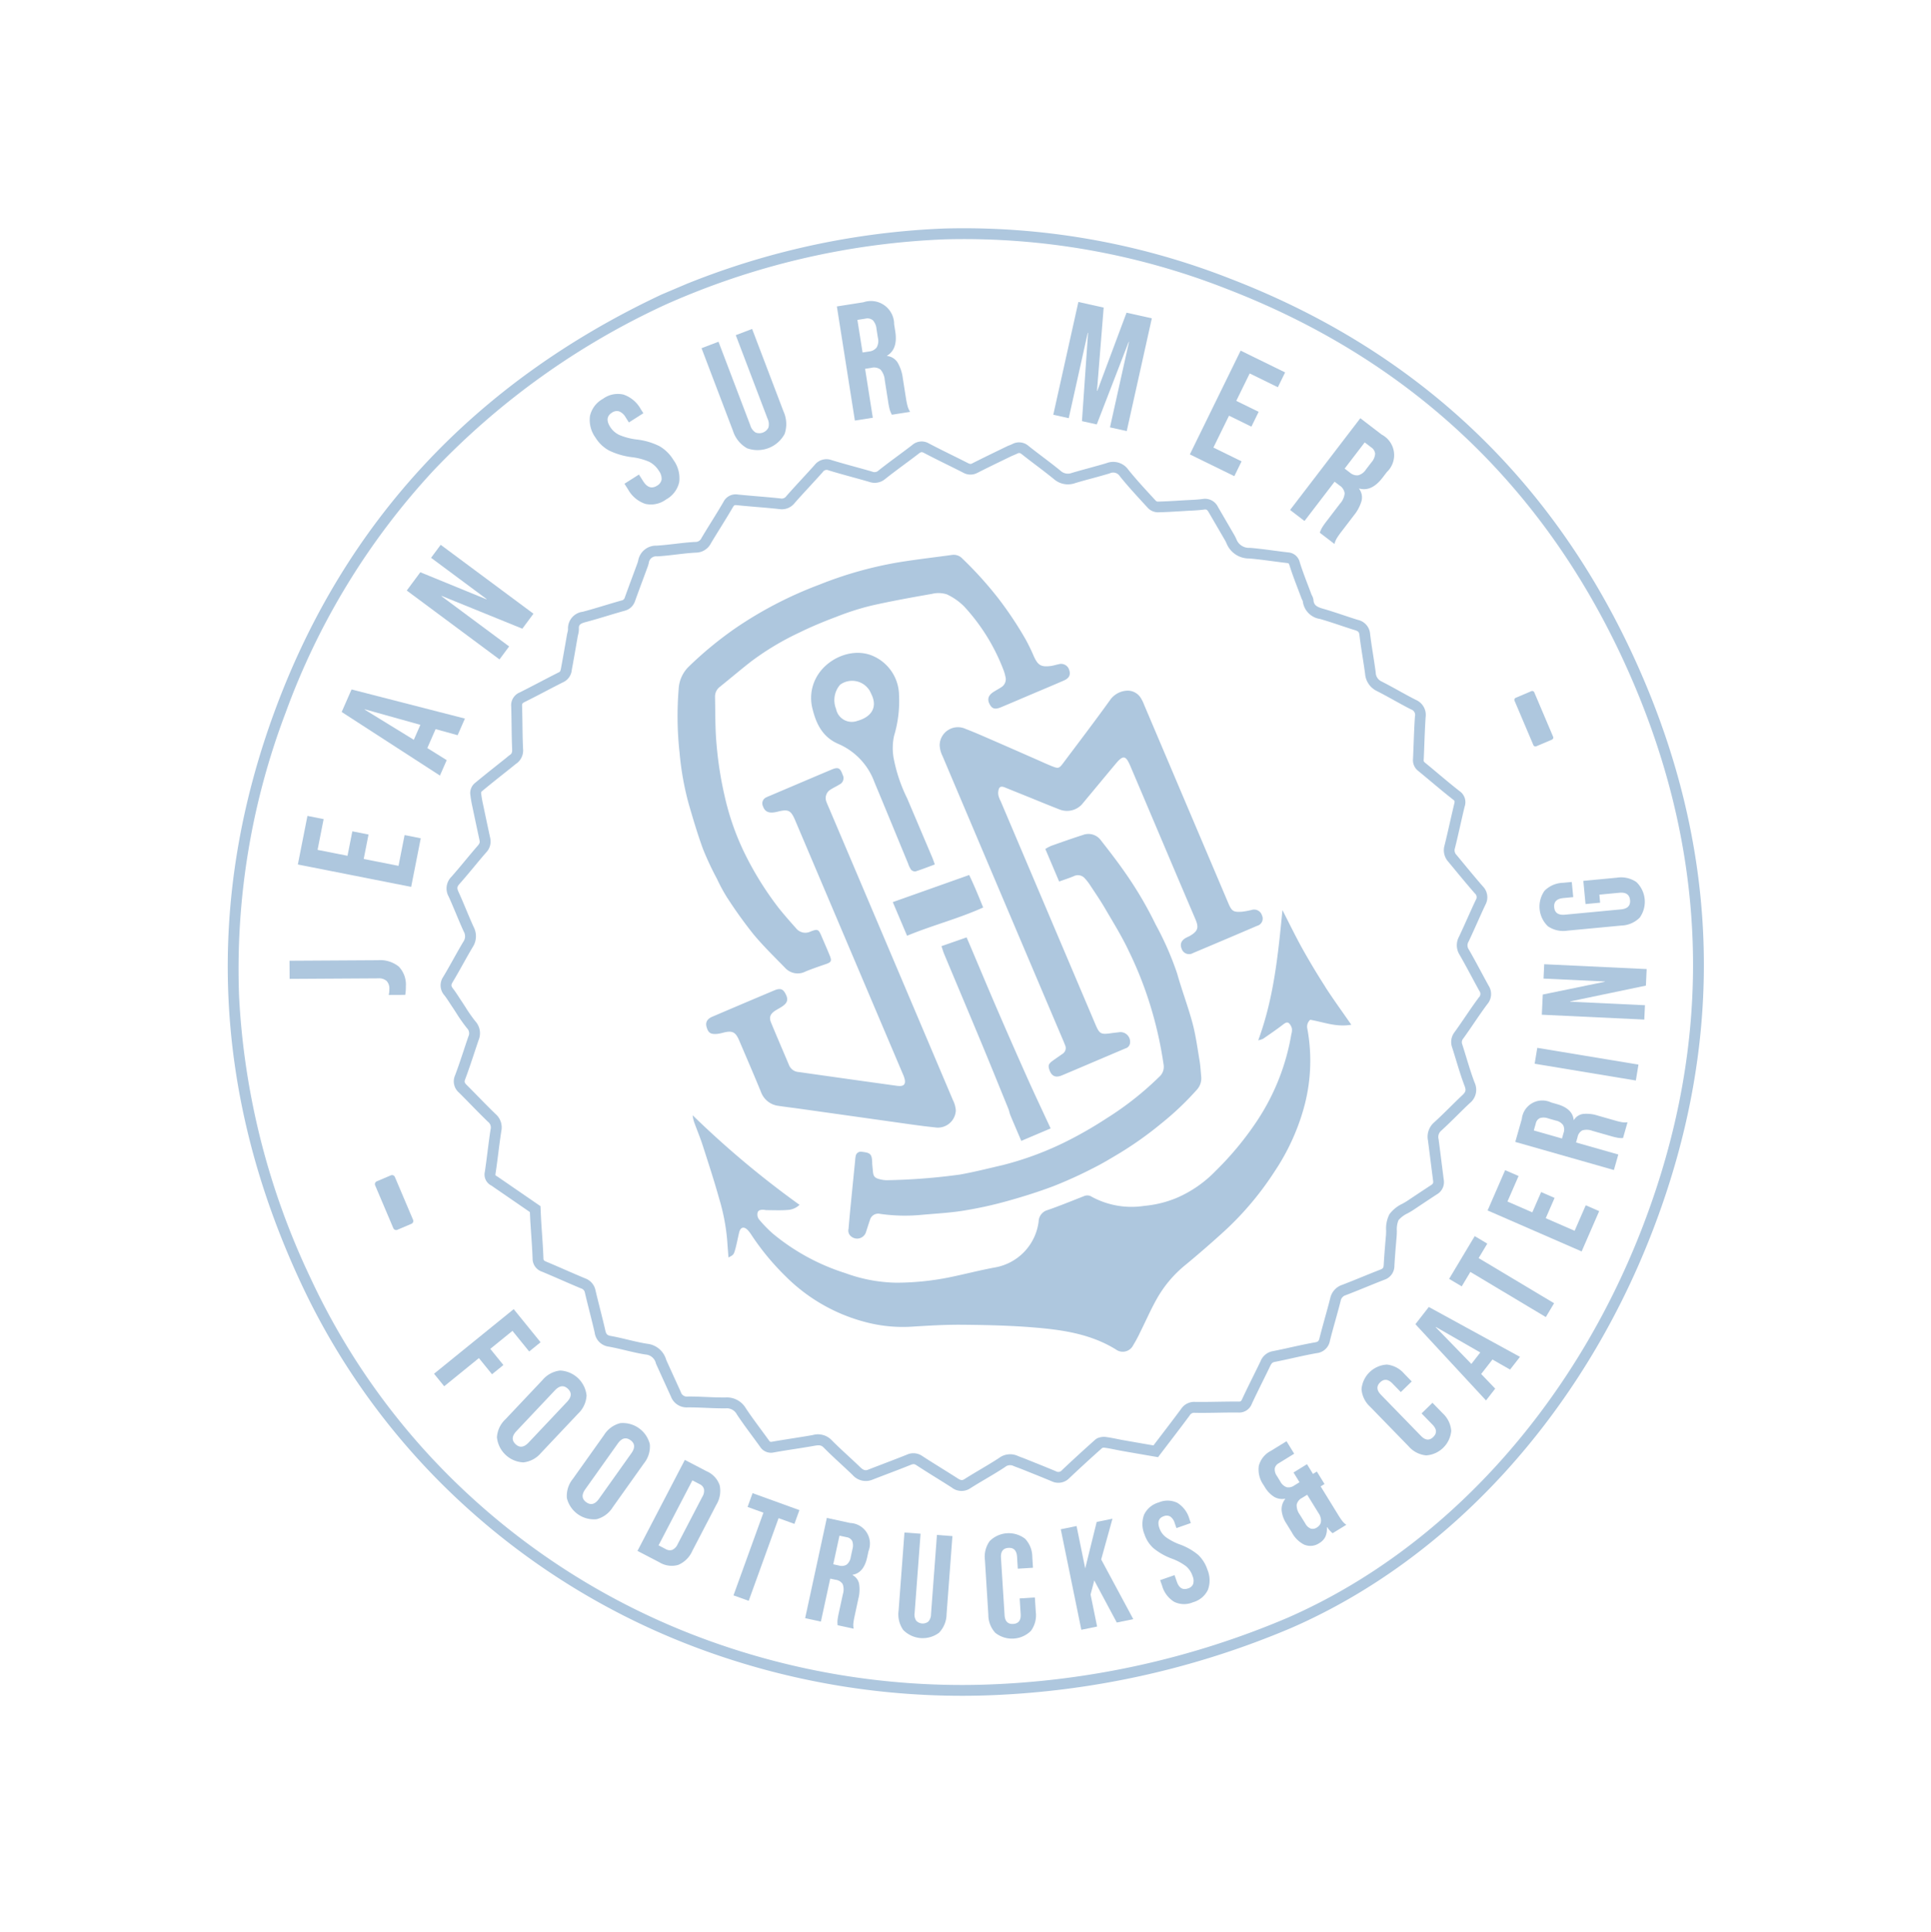 <svg xmlns="http://www.w3.org/2000/svg" xmlns:xlink="http://www.w3.org/1999/xlink" width="242.187" height="242.251" viewBox="0 0 242.187 242.251">
  <defs>
    <clipPath id="clip-path">
      <rect id="Rectangle_3523" data-name="Rectangle 3523" width="184.666" height="184.786" fill="#aec7de"/>
    </clipPath>
  </defs>
  <g id="Group_1864" data-name="Group 1864" transform="translate(0 72.155) rotate(-23)">
    <g id="Group_1863" data-name="Group 1863" clip-path="url(#clip-path)">
      <path id="Path_4203" data-name="Path 4203" d="M97.554,184.785a107.015,107.015,0,0,1-38.935-7.3,94.735,94.735,0,0,1-30.481-19.319A90.036,90.036,0,0,1,7.994,130.03,88.1,88.1,0,0,1,.062,96.289C-.82,70.211,7.665,47.538,25.281,28.9,42.477,10.706,64.295.984,90.128,0h.02a96.63,96.63,0,0,1,35.857,6.23,91.391,91.391,0,0,1,30.506,19.755C174.278,43.151,183.728,64.32,184.6,88.906c.933,26.342-7.868,49.217-26.157,67.988-17.048,17.5-39.241,27.663-60.887,27.891M90.17,1.358A94.918,94.918,0,0,0,55.277,9.1,89.814,89.814,0,0,0,26.266,29.83,90.457,90.457,0,0,0,6.937,60.409,93.192,93.192,0,0,0,1.415,96.244a86.749,86.749,0,0,0,7.81,33.224A88.687,88.687,0,0,0,29.07,157.181a93.393,93.393,0,0,0,30.048,19.043,105.655,105.655,0,0,0,38.434,7.207c21.278-.224,43.122-10.24,59.921-27.481,18.021-18.5,26.693-41.037,25.773-67-.858-24.224-10.169-45.082-27.675-61.992A90.045,90.045,0,0,0,125.516,7.5,95.266,95.266,0,0,0,90.17,1.358m.321,157.187L89.1,157.65c-.85-.548-1.69-1.089-2.526-1.634-.228-.149-.453-.3-.678-.456-.388-.265-.755-.515-1.138-.741a.618.618,0,0,0-.251-.078c-1.726.581-3.5,1.209-5.275,1.868a1.916,1.916,0,0,1-2.191-.481c-.747-.766-1.52-1.536-2.267-2.28l-.642-.639c-.1-.1-.209-.2-.315-.3-.15-.14-.305-.286-.456-.443a.977.977,0,0,0-1.034-.277c-.931.167-1.877.3-2.793.419-.739.1-1.5.2-2.245.326a1.975,1.975,0,0,1-2.094-.976c-.439-.647-.9-1.3-1.342-1.931-.552-.784-1.122-1.6-1.665-2.41-.149-.224-.263-.3-.643-.306-1.073-.018-2.16-.058-3.211-.1-.659-.024-1.318-.048-1.977-.067a2.2,2.2,0,0,1-2.007-1.514c-.265-.626-.55-1.26-.826-1.874-.395-.876-.8-1.783-1.165-2.7-.152-.384-.348-.519-.955-.66-.836-.193-1.679-.4-2.495-.609s-1.688-.423-2.532-.617a1.615,1.615,0,0,1-1.32-1.317c-.124-.554-.256-1.106-.387-1.658-.251-1.052-.51-2.14-.713-3.228a1.418,1.418,0,0,0-.981-1.246c-.769-.314-1.525-.673-2.255-1.02-.687-.326-1.4-.664-2.1-.955a2.111,2.111,0,0,1-1.4-2.076q-.055-2.111-.108-4.222a3.5,3.5,0,0,1,0-.353,1.425,1.425,0,0,0-.76-1.515c-.743-.462-1.45-.983-2.133-1.487-.561-.413-1.14-.841-1.724-1.223a2.034,2.034,0,0,1-.948-2.3c.159-.885.3-1.793.437-2.671.124-.8.252-1.622.395-2.434a.671.671,0,0,0-.251-.692c-.645-.658-1.288-1.336-1.909-1.992-.569-.6-1.158-1.221-1.744-1.822a1.72,1.72,0,0,1-.47-1.981c.372-.971.719-1.976,1.055-2.947q.236-.684.476-1.366c.116-.329.239-.657.369-1.006l.072-.193-2.937-4.613c-.026-.04-.05-.081-.075-.121a2.594,2.594,0,0,0-.15-.228,1.54,1.54,0,0,1-.063-1.9c.437-.711.866-1.447,1.28-2.159.471-.808.957-1.644,1.463-2.456a.885.885,0,0,0,.074-.981c-.4-.944-.782-1.911-1.147-2.846-.253-.647-.515-1.316-.781-1.967a1.851,1.851,0,0,1,.394-2.176c.776-.813,1.536-1.676,2.271-2.512.392-.445.783-.89,1.179-1.33a.888.888,0,0,0,.243-1.005,20.261,20.261,0,0,1-.5-2.316c-.054-.314-.108-.627-.169-.939-.035-.18-.067-.361-.1-.543-.068-.387-.132-.752-.227-1.1a1.886,1.886,0,0,1,.762-2.206c.689-.5,1.378-1.035,2.044-1.551s1.324-1.027,2.005-1.523a1.164,1.164,0,0,0,.545-1.13c-.026-.824-.021-1.657-.016-2.463,0-.77.009-1.566-.013-2.343a2.064,2.064,0,0,1,1.266-2.133c.84-.4,1.686-.834,2.5-1.255.687-.354,1.4-.72,2.107-1.065.324-.158.4-.292.443-.5.251-1.312.5-2.594.751-3.869l.056-.282a15.217,15.217,0,0,1,.39-1.658,1.636,1.636,0,0,1,.991-1.021c1.214-.367,2.454-.711,3.652-1.043l1.153-.32.194-.057c.156-.047.318-.1.492-.133.257-.055.405-.152.553-.551.354-.953.743-1.9,1.119-2.824.29-.71.591-1.444.87-2.169a1.726,1.726,0,0,1,1.659-1.194c.9-.056,1.826-.131,2.717-.2.924-.074,1.879-.151,2.823-.209.151-.009.214-.049.442-.391.551-.828,1.1-1.679,1.633-2.5l.665-1.028c.058-.089.122-.176.186-.263a1.722,1.722,0,0,0,.214-.334,2.1,2.1,0,0,1,2.559-1.3c.932.134,1.89.239,2.817.34.727.08,1.478.162,2.219.258a.494.494,0,0,0,.518-.185c.671-.725,1.36-1.455,2.026-2.16l1-1.061a4.1,4.1,0,0,0,.321-.37,2.262,2.262,0,0,1,2.843-.844c.724.259,1.486.482,2.223.7.8.234,1.626.475,2.431.769a.817.817,0,0,0,.942-.156c.633-.464,1.282-.922,1.91-1.365.783-.552,1.594-1.124,2.369-1.705a1.707,1.707,0,0,1,2.03-.155c.711.392,1.444.779,2.154,1.153.846.447,1.722.909,2.574,1.387a.709.709,0,0,0,.8.019c.888-.428,1.8-.84,2.677-1.238.694-.314,1.411-.639,2.109-.968a1.88,1.88,0,0,1,2.207.276c.762.64,1.558,1.271,2.329,1.882.585.463,1.189.942,1.778,1.424a.716.716,0,0,0,.784.189c.992-.276,2.005-.52,2.985-.756.7-.169,1.43-.345,2.138-.529a1.8,1.8,0,0,1,2.033.634c.664.816,1.364,1.63,2.041,2.418.491.57,1,1.16,1.49,1.749.205.246.308.266.492.253,1.256-.087,2.531-.151,3.763-.213l1.03-.052c.136-.007.272-.006.408,0s.243,0,.351,0a1.787,1.787,0,0,1,1.8,1.012c.353.65.729,1.306,1.092,1.94.464.81.944,1.648,1.389,2.494a1.347,1.347,0,0,0,1.2.8c.735.082,1.475.183,2.192.28.748.1,1.522.207,2.281.29a2.315,2.315,0,0,1,2.2,1.822c.413,1.457.935,2.922,1.44,4.338l.22.618a.443.443,0,0,0,.164.168c.829.332,1.693.639,2.528.935l.587.209c.19.068.38.138.57.208.562.208,1.093.4,1.638.55a1.8,1.8,0,0,1,1.379,1.665l.134,1.061q.186,1.469.37,2.938a5.127,5.127,0,0,1,.042.664,1.681,1.681,0,0,0,1.132,1.626c.913.477,1.808,1.006,2.674,1.517.491.29,1,.589,1.5.874a1.6,1.6,0,0,1,.879,1.728c-.1,1.021-.14,2.075-.178,3.094-.015.394-.029.787-.047,1.181a1.162,1.162,0,0,0,.006.135,1.566,1.566,0,0,1-.049.616c-.181.558-.025.9.669,1.46s1.391,1.175,2.055,1.76c.471.416.958.846,1.443,1.255a1.947,1.947,0,0,1,.715,2.205c-.251.862-.475,1.754-.692,2.617-.173.689-.352,1.4-.546,2.1a1.264,1.264,0,0,0,.226,1.335c.542.642,1.065,1.309,1.572,1.955.484.618.985,1.256,1.494,1.862a2.047,2.047,0,0,1,.272,2.475c-.5.988-.984,2.015-1.45,3.008-.283.605-.567,1.21-.858,1.812a.346.346,0,0,0,.007.388c.317.6.627,1.211.937,1.818.536,1.05,1.091,2.135,1.669,3.179a1.676,1.676,0,0,1-.178,2.02c-.475.638-.949,1.3-1.407,1.933-.571.793-1.162,1.614-1.765,2.41a.808.808,0,0,0-.141.831q.174.579.346,1.158c.37,1.242.752,2.525,1.159,3.773a1.95,1.95,0,0,1-.6,2.243c-.611.544-1.223,1.112-1.816,1.662-.63.584-1.281,1.189-1.938,1.771a.891.891,0,0,0-.361.918c.131,1.062.23,2.14.326,3.183.061.662.122,1.324.191,1.985a1.935,1.935,0,0,1-1.055,2.05c-.827.482-1.653,1.012-2.452,1.525-.654.42-1.329.853-2.009,1.263a.7.7,0,0,0-.405.625c-.05.554-.109,1.115-.167,1.657-.117,1.107-.239,2.252-.28,3.37a2.14,2.14,0,0,1-1.581,2.134c-.669.246-1.347.515-2,.775-.862.342-1.753.695-2.648,1.008a1.02,1.02,0,0,0-.7.837q-.386,1.385-.779,2.767-.312,1.1-.623,2.21a1.76,1.76,0,0,1-1.481,1.313c-1.13.2-2.3.422-3.478.646-.276.052-.556.084-.828.115a3.36,3.36,0,0,0-1.412.343,3.013,3.013,0,0,0-.719,1.166c-.1.225-.205.458-.324.681-.658,1.232-1.187,2.253-1.664,3.215a1.826,1.826,0,0,1-1.832,1.123c-.82-.027-1.657-.039-2.466-.051-.891-.014-1.812-.027-2.721-.06a.914.914,0,0,0-.907.407c-.516.683-1.056,1.36-1.578,2.015-.537.673-1.093,1.368-1.615,2.064a1.89,1.89,0,0,1-2.155.775c-.985-.228-2-.418-2.99-.6-.742-.138-1.509-.281-2.263-.44-.244-.052-.4-.029-.71.24-.556.49-1.125.98-1.676,1.454-.759.654-1.544,1.33-2.3,2.009a1.693,1.693,0,0,1-2,.355c-.794-.347-1.615-.679-2.41-1-.864-.349-1.757-.711-2.628-1.1a.629.629,0,0,0-.715.052c-1.248.735-2.49,1.441-3.805,2.188l-1.555.885Zm-5.981-5.156a1.943,1.943,0,0,1,.941.265c.422.248.825.523,1.214.789.217.148.434.3.653.439.835.544,1.673,1.084,2.521,1.631l.694.448,1.2-.683c1.311-.745,2.548-1.448,3.788-2.178a1.965,1.965,0,0,1,1.949-.124c.852.376,1.735.734,2.589,1.079.8.325,1.633.661,2.444,1.015.237.1.289.115.55-.12.765-.69,1.556-1.371,2.321-2.029.548-.472,1.114-.959,1.664-1.443a2.032,2.032,0,0,1,1.885-.55c.739.156,1.5.3,2.232.434,1,.186,2.033.379,3.047.613.414.1.522.058.767-.269.535-.712,1.1-1.415,1.64-2.1.517-.647,1.051-1.317,1.556-1.986a2.264,2.264,0,0,1,2.037-.944c.894.032,1.808.046,2.692.059.815.012,1.658.025,2.489.052.286.009.413-.046.575-.372.483-.974,1.018-2.007,1.683-3.251.1-.181.187-.383.283-.6a3.912,3.912,0,0,1,1.188-1.729,4.311,4.311,0,0,1,2.027-.573c.258-.029.5-.056.726-.1,1.181-.225,2.356-.443,3.491-.649.286-.051.364-.157.417-.346q.311-1.108.625-2.214.391-1.38.777-2.762a2.376,2.376,0,0,1,1.559-1.752c.869-.3,1.747-.652,2.6-.988.663-.263,1.349-.535,2.033-.787.539-.2.675-.378.7-.913.043-1.164.167-2.332.287-3.462.057-.537.116-1.092.165-1.636A2.024,2.024,0,0,1,145.564,124c.663-.4,1.331-.829,1.976-1.243.811-.521,1.65-1.059,2.5-1.556a.613.613,0,0,0,.39-.739c-.07-.666-.131-1.334-.192-2-.095-1.032-.193-2.1-.321-3.141a2.239,2.239,0,0,1,.807-2.1c.645-.572,1.291-1.171,1.915-1.75.6-.554,1.215-1.127,1.836-1.68a.62.62,0,0,0,.209-.812c-.413-1.264-.8-2.557-1.17-3.806q-.172-.577-.345-1.154a2.15,2.15,0,0,1,.358-2.039c.593-.782,1.179-1.6,1.745-2.383.462-.641.939-1.3,1.42-1.951.214-.287.206-.327.079-.555-.588-1.063-1.148-2.158-1.69-3.218-.308-.6-.616-1.206-.93-1.8a1.683,1.683,0,0,1-.028-1.606c.289-.6.57-1.2.852-1.8.47-1,.956-2.039,1.47-3.047a.722.722,0,0,0-.1-.989c-.525-.624-1.033-1.272-1.524-1.9s-1.014-1.294-1.54-1.916a2.625,2.625,0,0,1-.5-2.569c.189-.685.366-1.39.538-2.072.22-.875.447-1.779.705-2.665.1-.336.071-.489-.287-.792-.5-.419-.99-.854-1.467-1.275-.652-.576-1.327-1.171-2.009-1.722a2.542,2.542,0,0,1-1.114-2.909c0-.028,0-.083-.006-.125a2.449,2.449,0,0,1-.008-.294c.018-.388.032-.778.047-1.168.039-1.04.079-2.115.184-3.177.028-.288,0-.3-.2-.418-.512-.29-1.025-.593-1.52-.886-.851-.5-1.731-1.022-2.614-1.483a3.022,3.022,0,0,1-1.858-2.836,3.748,3.748,0,0,0-.032-.487q-.183-1.467-.37-2.935l-.135-1.061c-.05-.4-.156-.465-.387-.527-.6-.162-1.19-.379-1.756-.588-.186-.068-.371-.137-.557-.2l-.585-.208c-.847-.3-1.724-.612-2.578-.954a1.757,1.757,0,0,1-.937-.972l-.219-.616c-.512-1.437-1.042-2.923-1.468-4.423a.986.986,0,0,0-1.04-.846c-.777-.084-1.56-.191-2.318-.294-.708-.1-1.441-.2-2.159-.276a2.68,2.68,0,0,1-2.248-1.517c-.433-.824-.907-1.651-1.365-2.451-.367-.641-.747-1.3-1.107-1.967-.152-.28-.267-.324-.521-.308-.158.01-.309.008-.453.007-.108,0-.216,0-.323,0l-1.032.052c-1.227.061-2.495.125-3.737.211a1.839,1.839,0,0,1-1.626-.736c-.486-.581-.99-1.167-1.477-1.734-.683-.794-1.39-1.616-2.065-2.446-.185-.227-.272-.275-.641-.179-.721.188-1.454.364-2.162.535-.968.233-1.969.475-2.939.744a2.045,2.045,0,0,1-2.005-.446c-.58-.475-1.18-.951-1.761-1.411-.778-.616-1.582-1.254-2.359-1.906a.564.564,0,0,0-.759-.088c-.707.333-1.429.66-2.128.977-.872.4-1.774.8-2.647,1.224a2.04,2.04,0,0,1-2.054-.058c-.837-.47-1.7-.928-2.544-1.371-.714-.377-1.453-.767-2.175-1.165-.241-.133-.3-.141-.564.053-.792.594-1.61,1.171-2.4,1.729-.623.439-1.267.894-1.89,1.35a2.141,2.141,0,0,1-2.208.336c-.763-.279-1.567-.514-2.345-.741-.756-.221-1.537-.449-2.3-.722a.93.93,0,0,0-1.29.363,5.172,5.172,0,0,1-.431.5q-.5.533-1,1.063c-.664.7-1.35,1.43-2.017,2.151a1.838,1.838,0,0,1-1.687.608c-.727-.095-1.472-.176-2.192-.255-.938-.1-1.907-.209-2.862-.346-.8-.115-.951.046-1.1.441a2.745,2.745,0,0,1-.39.656c-.048.065-.1.13-.14.2q-.333.512-.663,1.025c-.534.827-1.087,1.683-1.644,2.518a1.861,1.861,0,0,1-1.485.992c-.931.057-1.88.133-2.8.207-.9.072-1.825.146-2.741.2-.328.021-.384.081-.481.331-.285.737-.587,1.478-.88,2.194-.372.91-.757,1.852-1.1,2.783a2.023,2.023,0,0,1-1.537,1.4c-.123.027-.253.065-.39.106l-.216.063-1.156.321c-1.184.328-2.408.667-3.6,1.028a.415.415,0,0,0-.114.14,14.085,14.085,0,0,0-.352,1.509l-.056.286c-.253,1.271-.5,2.55-.749,3.858a1.98,1.98,0,0,1-1.18,1.463c-.7.339-1.4.7-2.08,1.052-.828.427-1.683.867-2.544,1.275-.41.195-.507.365-.492.87.023.8.018,1.608.014,2.39s-.009,1.613.015,2.412a2.5,2.5,0,0,1-1.1,2.266c-.665.485-1.33,1-1.973,1.5-.675.523-1.372,1.063-2.078,1.576-.305.222-.354.371-.25.761.11.41.182.821.252,1.219.031.173.061.347.095.519.062.321.118.644.174.967a18.883,18.883,0,0,0,.459,2.162,2.226,2.226,0,0,1-.534,2.3c-.393.437-.781.878-1.169,1.319-.744.845-1.513,1.72-2.308,2.552-.245.257-.264.373-.119.729.27.661.534,1.334.788,1.986.362.926.737,1.883,1.132,2.807a2.218,2.218,0,0,1-.171,2.23c-.495.794-.976,1.621-1.442,2.421-.419.719-.851,1.463-1.3,2.187-.132.215-.118.234-.023.356a3.724,3.724,0,0,1,.236.352l.064.1,3.3,5.18-.307.827c-.127.342-.247.662-.361.984-.16.452-.316.9-.473,1.358-.34.982-.691,2-1.07,2.988-.081.211-.091.278.176.552.592.607,1.184,1.231,1.756,1.835.618.652,1.257,1.326,1.895,1.976a2.022,2.022,0,0,1,.617,1.873c-.14.8-.267,1.617-.39,2.409-.138.886-.28,1.8-.442,2.7-.091.505-.024.678.356.927.616.4,1.211.842,1.787,1.266.662.489,1.346.994,2.043,1.427a2.776,2.776,0,0,1,1.4,2.762c0,.059,0,.133,0,.211.036,1.419.072,2.826.109,4.233a.782.782,0,0,0,.559.859c.739.3,1.465.65,2.168.984s1.452.69,2.186.989a2.751,2.751,0,0,1,1.8,2.253c.2,1.055.451,2.126.7,3.161.133.558.266,1.116.392,1.676.044.2.073.241.3.294.858.2,1.722.414,2.558.624.809.2,1.646.413,2.47.6a2.376,2.376,0,0,1,1.909,1.48c.351.887.752,1.778,1.141,2.641.279.62.568,1.262.839,1.9.24.569.457.678.8.688.663.019,1.325.043,1.987.067,1.045.038,2.125.077,3.185.1a1.958,1.958,0,0,1,1.746.909c.534.8,1.1,1.6,1.646,2.382.447.636.91,1.293,1.355,1.949.274.4.427.454.753.4.762-.126,1.535-.23,2.283-.332.9-.122,1.833-.248,2.735-.41a2.307,2.307,0,0,1,2.251.674c.125.131.261.258.4.392.116.109.233.218.346.331l.641.638c.751.747,1.527,1.52,2.281,2.294a.58.58,0,0,0,.751.157c1.795-.666,3.59-1.3,5.336-1.889a1.272,1.272,0,0,1,.406-.063M45,48.561h0" transform="translate(0 0)" fill="#aec7de"/>
      <path id="Path_4204" data-name="Path 4204" d="M344.129,284.2c.315,1.818.734,3.617,1.154,5.649-1.887-.44-3.091-1.687-4.5-2.585a1.143,1.143,0,0,0-.772.9,22.127,22.127,0,0,1-4.433,9.148,27.727,27.727,0,0,1-6.317,5.7,38.6,38.6,0,0,1-8.684,4.42c-2.075.729-4.17,1.413-6.279,2.036a14.847,14.847,0,0,0-4.843,2.446c-1.242.948-2.381,2.032-3.572,3.048a16.551,16.551,0,0,1-1.492,1.2,1.454,1.454,0,0,1-2.192-.354c-2.179-3.087-5.311-4.957-8.546-6.648-2.624-1.372-5.333-2.59-8.05-3.771-1.957-.85-3.977-1.562-5.99-2.272a18.294,18.294,0,0,1-4.625-2.477,22.012,22.012,0,0,1-7.355-9.508,31.6,31.6,0,0,1-1.886-6.321,4.8,4.8,0,0,0-.206-.838c-.257-.648-.7-.7-1.117-.134-.456.615-.873,1.262-1.357,1.854-.372.455-.464.454-1.094.5.24-.706.465-1.389.7-2.065a25.57,25.57,0,0,0,1.116-5.241c.3-2.281.489-4.576.7-6.867.086-.954.093-1.915.141-2.873a4.191,4.191,0,0,1,.176-1.126,116.678,116.678,0,0,0,7.951,15.579,2.328,2.328,0,0,1-1.66-.005c-.813-.271-1.591-.649-2.381-.987-.117-.049-.219-.133-.333-.188-.3-.147-.651-.264-.87.053a1.03,1.03,0,0,0-.157.783,16.37,16.37,0,0,0,.89,2.323,26.916,26.916,0,0,0,6.448,8.144,19.5,19.5,0,0,0,5.4,3.6,34.117,34.117,0,0,0,6.2,1.945c2,.416,4.033.7,6.026,1.152a6.683,6.683,0,0,0,7.22-3.171,1.53,1.53,0,0,1,1.6-.89c1.624.112,3.255.131,4.884.175a1.02,1.02,0,0,1,.876.471,10.481,10.481,0,0,0,5.625,3.614,13.688,13.688,0,0,0,4.153.661,15,15,0,0,0,5.777-1.205,38.8,38.8,0,0,0,7.3-3.79,28.086,28.086,0,0,0,8.147-8.29,1.834,1.834,0,0,0,.328-.58,1.319,1.319,0,0,0-.072-.8c-.156-.283-.459-.206-.768-.126-.985.253-1.983.454-2.98.66a2.8,2.8,0,0,1-.634-.064c3.909-4.154,6.525-8.985,9.175-13.842.134,1.817.22,3.639.414,5.449q.3,2.762.772,5.5m-20.675-38.788c-.526-.515-1.017-1.064-1.522-1.6-1.339-1.419-2.672-2.843-4.017-4.257-.882-.928-1.755-1.866-2.676-2.754a2.291,2.291,0,0,0-3.778.586,3.33,3.33,0,0,0-.212,1.395q-.015,19.168-.008,38.336c0,.352.005.705-.011,1.057a.857.857,0,0,1-.721.89c-.5.108-1,.207-1.5.322-.608.141-.762.323-.8.9-.052.831.314,1.229,1.187,1.233,2.242.01,4.484,0,6.725,0h1.922a.786.786,0,0,0,.8-.412,1.211,1.211,0,0,0-.778-1.777c-.278-.074-.551-.166-.829-.239-1.39-.366-1.486-.484-1.486-1.885q0-7.543,0-15.085,0-7.638,0-15.277a2.71,2.71,0,0,1,.026-.764,1.509,1.509,0,0,1,.436-.787c.314-.219.583.078.814.311.677.681,1.359,1.358,2.038,2.037,1.042,1.041,2.072,2.095,3.129,3.119a2.551,2.551,0,0,0,2.751.471c1.96-1.006,3.915-2.021,5.876-3.025,1.342-.687,1.621-.52,1.622.97q.006,4.276,0,8.551c0,4.1-.007,8.2.007,12.3,0,1.126-.266,1.49-1.381,1.653-.19.027-.384.021-.575.037-.715.06-1.08.423-1.081,1.071a.971.971,0,0,0,1.1,1.035q4.372.016,8.743,0a.935.935,0,0,0,1.066-.962,1.031,1.031,0,0,0-.911-1.139,9.488,9.488,0,0,1-1.214-.269c-1.039-.357-1.163-.561-1.163-1.685q0-13.5,0-27a4.452,4.452,0,0,0-.039-.862,1.934,1.934,0,0,0-1.226-1.6,2.773,2.773,0,0,0-2.469.268c-2.811,1.709-5.672,3.337-8.518,4.989-.659.382-.79.373-1.33-.157m-43.985-.706a55.483,55.483,0,0,0,1.222,5.414c.557,1.856,1.318,3.651,2.018,5.462a2.136,2.136,0,0,0,2.189,1.388c.894.012,1.789.08,2.682.142.713.049.859-.053.874-.769.017-.864,0-1.729,0-2.594,0-1.018-.047-1.118-1.055-1.147a1.481,1.481,0,0,1-1.5-1.1c-.36-1.059-.712-2.121-1.014-3.2a40.244,40.244,0,0,1-1.2-7.269,32.518,32.518,0,0,1,.456-8.31A45.8,45.8,0,0,1,285.7,226.5c.613-1.94,1.443-3.812,2.2-5.7a1.519,1.519,0,0,1,1.052-.905c1.625-.46,3.237-.966,4.868-1.4a34.307,34.307,0,0,1,7.014-.968c1.687-.094,3.386-.073,5.076,0a32.893,32.893,0,0,1,4.483.416c2.543.457,5.066,1.034,7.586,1.617a3.449,3.449,0,0,1,1.7.788,7.575,7.575,0,0,1,1.407,2.256,24.607,24.607,0,0,1,1.432,9.036,5.343,5.343,0,0,1-.105,1.049,1.176,1.176,0,0,1-.982,1.042c-.377.072-.761.1-1.14.165-.771.126-1.115.528-1.056,1.222.056.67.353.909,1.192.914,1.377.009,2.754,0,4.131,0v0c1.473,0,2.946.013,4.419-.005.722-.009,1.066-.322,1.118-.924a1.058,1.058,0,0,0-.955-1.213c-.312-.069-.637-.088-.944-.173-1.211-.334-1.484-.718-1.511-1.977a23.609,23.609,0,0,0-.125-2.393,45.9,45.9,0,0,0-1.138-6.023A46.767,46.767,0,0,0,323.233,217a1.477,1.477,0,0,0-1-.944c-2.126-.577-4.24-1.2-6.377-1.73a48.354,48.354,0,0,0-10.443-1.348,49.324,49.324,0,0,0-11.736.9,46.173,46.173,0,0,0-7.333,2.162,4.206,4.206,0,0,0-2.224,2.007,41.931,41.931,0,0,0-3.072,7.523,36.3,36.3,0,0,0-1.444,6.347c-.234,1.966-.46,3.938-.558,5.913a38.006,38.006,0,0,0,.154,4.11,21.174,21.174,0,0,0,.272,2.769m3.743,37.577c.384-.992.277-1.222-.635-1.738a.657.657,0,0,0-.98.22,3.234,3.234,0,0,0-.238.416q-1.426,2.6-2.85,5.209-.641,1.177-1.264,2.364a.937.937,0,0,0-.048,1.079,1.168,1.168,0,0,0,1.94.11c.335-.384.667-.771,1.007-1.151a1.072,1.072,0,0,1,1.476-.2,21.938,21.938,0,0,0,4.786,2.157c1.608.518,3.2,1.1,4.834,1.514A49.4,49.4,0,0,0,296.6,293.3c2.116.286,4.25.5,6.383.587a54.574,54.574,0,0,0,5.457-.135c1.305-.077,2.605-.267,3.9-.448a44.653,44.653,0,0,0,6.168-1.368,36.589,36.589,0,0,0,5.73-2.139,2.122,2.122,0,0,0,1.176-1.318c.2-.64.436-1.27.591-1.92.37-1.552.8-3.1,1.024-4.674.3-2.149.38-4.329.657-6.483a38.212,38.212,0,0,0-.079-6.692,47.564,47.564,0,0,0-.965-7.411c-.348-1.686-.788-3.355-1.234-5.019a1.93,1.93,0,0,0-1.8-1.488c-1.4-.131-2.8-.217-4.2-.3a5.555,5.555,0,0,0-.837.071V259c.758.043,1.362.1,1.966.1a1.147,1.147,0,0,1,1.163.824,6.107,6.107,0,0,1,.268,1.018c.206,1.131.437,2.26.582,3.4.258,2.027.577,4.056.655,6.092a47.04,47.04,0,0,1-.217,7.663,49.273,49.273,0,0,1-1.328,7.152,1.661,1.661,0,0,1-1.106,1.2,39.009,39.009,0,0,1-8.116,2.212,50.717,50.717,0,0,1-5.038.647,39.878,39.878,0,0,1-9.186-.331c-1.824-.321-3.659-.6-5.463-1.014a76.961,76.961,0,0,1-8.62-2.893,3.47,3.47,0,0,1-.905-.533c-.493-.377-.546-.639-.341-1.254.111-.333.2-.674.328-1M271.529,259.8a4.723,4.723,0,0,0,.841.183c1.18.183,1.471.506,1.474,1.7.005,2.337.021,4.675-.008,7.011a2.67,2.67,0,0,0,1.37,2.464c.761.47,1.539.912,2.305,1.372q5.174,3.11,10.346,6.22c1.424.854,2.84,1.726,4.3,2.526a2.256,2.256,0,0,0,3.271-.92,3.363,3.363,0,0,0,.17-1.309q.012-19.93.006-39.86c0-.256-.012-.513.006-.768a1.241,1.241,0,0,1,1.106-1.24c.409-.071.83-.075,1.239-.146a.876.876,0,0,0,.852-.966c.053-.936-.124-1.14-1.064-1.142-2.817-.007-5.635,0-8.452,0a3.252,3.252,0,0,0-.384.006.824.824,0,0,0-.839.861c-.059.779.362,1.181,1.408,1.345,1.387.217,1.619.482,1.619,1.865q0,8.6,0,17.193,0,8.5,0,17c0,.256.01.513-.008.768-.067.928-.451,1.148-1.244.674q-5.343-3.192-10.672-6.41a1.391,1.391,0,0,1-.781-1.234c.007-1.953-.011-3.906.011-5.859.008-.687.349-1.016,1.053-1.14.378-.067.767-.081,1.139-.17.766-.184.982-.563.869-1.435-.072-.553-.366-.78-1.108-.782q-4.226-.011-8.452,0c-.7,0-1.083.315-1.158.882-.1.754.071,1.056.792,1.309M305.5,236.7a19.644,19.644,0,0,0-.4,5.248q0,4.036,0,8.071c0,.251-.023.5-.043.917-.923-.044-1.746-.062-2.562-.141a.662.662,0,0,1-.435-.408,2.975,2.975,0,0,1-.045-.857c.033-3.682.08-7.363.1-11.045a8.326,8.326,0,0,0-2.247-6.144c-1.5-1.534-1.634-3.366-1.311-5.346a5.366,5.366,0,0,1,1.868-3.357c2.137-1.807,5.813-1.882,7.767.267a5.449,5.449,0,0,1,1.028,5.733,15.153,15.153,0,0,1-2.572,4.46,7.248,7.248,0,0,0-1.149,2.6m.579-8.386c-.012-.224-.005-.45-.038-.67a2.572,2.572,0,0,0-3.1-2.1,2.948,2.948,0,0,0-1.666,2.6,2.012,2.012,0,0,0,1.887,2.425c1.6.219,2.955-.41,2.918-2.255m-.93,32.6-3.329-.218c-.03.4-.073.706-.075,1.016-.021,4.063-.027,8.127-.057,12.191-.022,2.942-.072,5.883-.115,8.825,0,.286-.079.571-.082.857-.01,1.138,0,2.276,0,3.5h4c-.077-2.392-.172-4.657-.216-6.922q-.092-4.747-.12-9.5c-.02-2.912,0-5.824,0-8.736Zm-6.793-3.105c3.392.024,6.7.544,10.172.467.023-1.486.048-2.9-.024-4.436l-10.147-.614Z" transform="translate(-211.294 -171.754)" fill="#aec7de" fill-rule="evenodd"/>
      <path id="Path_4205" data-name="Path 4205" d="M83.2,312.912l-1.91-.8a3.073,3.073,0,0,0,.364-.655,1.355,1.355,0,0,0,.076-1.067,1.451,1.451,0,0,0-.837-.708L70.636,305.4l.878-2.1,10.2,4.259a3.747,3.747,0,0,1,2.13,1.775,3.269,3.269,0,0,1-.159,2.636,5.755,5.755,0,0,1-.483.942" transform="translate(-56.972 -244.628)" fill="#aec7de"/>
      <path id="Path_4206" data-name="Path 4206" d="M104.529,226.571l3.487-5.138,1.713,1.162-2.208,3.254,3.168,2.15,1.755-2.586,1.713,1.162-1.755,2.586,3.682,2.5,2.209-3.254L120,229.57l-3.487,5.138Z" transform="translate(-84.309 -178.599)" fill="#aec7de"/>
      <path id="Path_4207" data-name="Path 4207" d="M169.315,159.262l2.243-2.117,11.661,8.917-1.656,1.563-2.276-1.808.028.03-1.881,1.776,1.645,2.346-1.536,1.449Zm8.455,5.34-5.653-4.512-.03.028,4.193,5.89Z" transform="translate(-136.562 -126.747)" fill="#aec7de"/>
      <path id="Path_4208" data-name="Path 4208" d="M238.92,97.025l2.463-1.446,6.3,6.359.036-.021-4.389-7.48,1.749-1.027,7.333,12.5-2.017,1.184-7.709-7.739-.036.021L248,108.494l-1.749,1.027Z" transform="translate(-192.703 -75.341)" fill="#aec7de"/>
      <path id="Path_4209" data-name="Path 4209" d="M392.466,61.323a3.9,3.9,0,0,1-1.281-2.525l-.137-.817,2.123-.354.163.98Q393.566,60,394.73,59.8a1.108,1.108,0,0,0,.811-.481,1.659,1.659,0,0,0,.114-1.141,3.068,3.068,0,0,0-.672-1.514,7.666,7.666,0,0,0-1.785-1.392,9.162,9.162,0,0,1-2.309-1.892,4.578,4.578,0,0,1-.924-2.144,3.78,3.78,0,0,1,.42-2.766,3.268,3.268,0,0,1,2.336-1.344,3.14,3.14,0,0,1,2.595.522,3.935,3.935,0,0,1,1.271,2.527l.1.592-2.124.354-.122-.735a1.667,1.667,0,0,0-.464-1.024,1.052,1.052,0,0,0-.893-.2q-1.123.187-.9,1.555a2.734,2.734,0,0,0,.66,1.38,8.1,8.1,0,0,0,1.793,1.38,8.526,8.526,0,0,1,2.31,1.9,5.007,5.007,0,0,1,.922,2.259,3.883,3.883,0,0,1-.419,2.84,3.309,3.309,0,0,1-2.365,1.359,3.2,3.2,0,0,1-2.625-.517" transform="translate(-314.465 -37.956)" fill="#aec7de"/>
      <path id="Path_4210" data-name="Path 4210" d="M474.827,55.93a3.842,3.842,0,0,1-.767-2.732l.418-11.045,2.275.086-.424,11.21a1.578,1.578,0,0,0,.259,1.087,1.279,1.279,0,0,0,1.717.065,1.58,1.58,0,0,0,.341-1.064l.424-11.21,2.192.083-.418,11.045a3.841,3.841,0,0,1-.971,2.666,3.857,3.857,0,0,1-5.047-.191" transform="translate(-382.354 -33.999)" fill="#aec7de"/>
      <path id="Path_4211" data-name="Path 4211" d="M552.93,51.525l3.273.819a2.911,2.911,0,0,1,2.464,4.051l-.216.864q-.547,2.189-2.139,2.409l-.01.04a1.778,1.778,0,0,1,.889,1.267,5.112,5.112,0,0,1-.166,2.071l-.618,2.47a9.569,9.569,0,0,0-.2.984,2.5,2.5,0,0,0,.017.783l-2.249-.562a3.327,3.327,0,0,1,0-.683,9.937,9.937,0,0,1,.231-1.094l.643-2.57a2.249,2.249,0,0,0,.025-1.423,1.358,1.358,0,0,0-.979-.65l-.763-.191-1.507,6.024-2.209-.552Zm1.505,6.777a1.365,1.365,0,0,0,1.079-.093,1.662,1.662,0,0,0,.618-1.062l.271-1.084a1.839,1.839,0,0,0,.005-1.172,1.056,1.056,0,0,0-.768-.555l-1-.251-1,4.016Z" transform="translate(-443.135 -41.558)" fill="#aec7de"/>
      <path id="Path_4212" data-name="Path 4212" d="M677.736,110.036l2.644,1.889-4.85,9.28.034.024,7.207-7.595,2.644,1.889-8.423,11.789-1.751-1.251,6.377-8.926-.034-.024-7.725,7.963-1.549-1.107,5.03-9.889-.034-.024-6.377,8.926-1.617-1.155Z" transform="translate(-539.84 -88.751)" fill="#aec7de"/>
      <path id="Path_4213" data-name="Path 4213" d="M751.721,180.191l4.067,4.693-1.564,1.355-2.576-2.972-2.894,2.508,2.047,2.362-1.564,1.355-2.047-2.362-3.363,2.914,2.576,2.972-1.564,1.356-4.067-4.693Z" transform="translate(-597.476 -145.335)" fill="#aec7de"/>
      <path id="Path_4214" data-name="Path 4214" d="M799.126,250.833l1.663,2.935a2.911,2.911,0,0,1-1.236,4.578l-.774.439q-1.963,1.113-3.22.112l-.036.02a1.779,1.779,0,0,1-.306,1.518,5.106,5.106,0,0,1-1.615,1.308L791.389,263a9.739,9.739,0,0,0-.853.531,2.509,2.509,0,0,0-.555.553l-1.143-2.017a3.319,3.319,0,0,1,.495-.47,9.823,9.823,0,0,1,.952-.587l2.3-1.306a2.25,2.25,0,0,0,1.048-.963,1.359,1.359,0,0,0-.2-1.157l-.388-.684-5.4,3.062-1.122-1.981Zm-3.871,5.763a1.366,1.366,0,0,0,.811.718,1.661,1.661,0,0,0,1.195-.285l.972-.551a1.841,1.841,0,0,0,.853-.8,1.057,1.057,0,0,0-.128-.939l-.51-.9-3.6,2.041Z" transform="translate(-634.375 -202.311)" fill="#aec7de"/>
      <path id="Path_4215" data-name="Path 4215" d="M71.687,463.655H69.769a.385.385,0,0,1-.385-.385v-5.834a.385.385,0,0,1,.385-.385h1.918a.385.385,0,0,1,.385.385v5.834a.385.385,0,0,1-.385.385" transform="translate(-55.962 -368.638)" fill="#aec7de" fill-rule="evenodd"/>
      <path id="Path_4216" data-name="Path 4216" d="M874.571,463.655h-2.127a.281.281,0,0,1-.281-.281v-6.043a.281.281,0,0,1,.281-.281h2.127a.281.281,0,0,1,.281.281v6.043a.281.281,0,0,1-.281.281" transform="translate(-703.451 -368.638)" fill="#aec7de" fill-rule="evenodd"/>
      <path id="Path_4217" data-name="Path 4217" d="M69.175,568.02l1.479,5.139-1.766.508-.92-3.2-3.444.991.722,2.508-1.766.508-.722-2.508-5.387,1.55-.559-1.943Z" transform="translate(-45.823 -458.142)" fill="#aec7de"/>
      <path id="Path_4218" data-name="Path 4218" d="M77.38,620.434a3.365,3.365,0,0,1,1.872-1.682l6.2-2.712a3.365,3.365,0,0,1,2.505-.234,3.494,3.494,0,0,1,1.828,4.175,3.367,3.367,0,0,1-1.872,1.682l-6.195,2.712a3.368,3.368,0,0,1-2.505.234,3.494,3.494,0,0,1-1.828-4.175m3.4,2.14,6.431-2.815q1.162-.509.741-1.468t-1.582-.451l-6.431,2.815q-1.162.509-.741,1.468t1.582.451" transform="translate(-62.252 -496.564)" fill="#aec7de"/>
      <path id="Path_4219" data-name="Path 4219" d="M104.225,668.875a3.366,3.366,0,0,1,1.621-1.925l5.761-3.541a3.366,3.366,0,0,1,2.449-.578,3.494,3.494,0,0,1,2.387,3.883,3.367,3.367,0,0,1-1.621,1.924l-5.761,3.542a3.366,3.366,0,0,1-2.449.578,3.494,3.494,0,0,1-2.387-3.882m3.667,1.65,5.98-3.676q1.081-.664.532-1.556t-1.629-.228l-5.98,3.676q-1.08.664-.532,1.556t1.629.229" transform="translate(-83.994 -534.571)" fill="#aec7de"/>
      <path id="Path_4220" data-name="Path 4220" d="M143.28,701.351l1.964,2.382a2.946,2.946,0,0,1,.814,2.259,3.359,3.359,0,0,1-1.35,2.089l-5.02,4.138a3.358,3.358,0,0,1-2.309.926,2.945,2.945,0,0,1-2.061-1.23l-1.964-2.382Zm-6.568,9.368a.977.977,0,0,0,.712.4,1.4,1.4,0,0,0,.907-.4l5.162-4.255a1.4,1.4,0,0,0,.568-.813.977.977,0,0,0-.258-.776l-.654-.794-7.09,5.844Z" transform="translate(-107.558 -565.681)" fill="#aec7de"/>
      <path id="Path_4221" data-name="Path 4221" d="M186.907,741.132l-1.548-1.439,1.251-1.346,4.578,4.253-1.251,1.346-1.548-1.438-7.5,8.078L179.4,749.21Z" transform="translate(-144.698 -595.52)" fill="#aec7de"/>
      <path id="Path_4222" data-name="Path 4222" d="M223.778,771.944l2.446,1.728a2.585,2.585,0,0,1,.74,4.145l-.456.645q-1.155,1.636-2.544,1.308l-.021.03a1.579,1.579,0,0,1,.328,1.335,4.531,4.531,0,0,1-.8,1.661l-1.3,1.846a8.529,8.529,0,0,0-.484.749,2.226,2.226,0,0,0-.237.654l-1.681-1.187a2.931,2.931,0,0,1,.219-.565,8.829,8.829,0,0,1,.542-.832l1.357-1.921a2,2,0,0,0,.478-1.17,1.207,1.207,0,0,0-.6-.853l-.57-.4-3.181,4.5-1.651-1.166Zm-.929,6.093a1.214,1.214,0,0,0,.923.27,1.476,1.476,0,0,0,.852-.681l.572-.811a1.632,1.632,0,0,0,.381-.969.938.938,0,0,0-.458-.706l-.751-.53-2.121,3Z" transform="translate(-174.504 -622.618)" fill="#aec7de"/>
      <path id="Path_4223" data-name="Path 4223" d="M271.574,811.522a3.41,3.41,0,0,1,.413-2.485l4.5-8.722,1.8.927-4.565,8.853a1.4,1.4,0,0,0-.2.971,1.136,1.136,0,0,0,1.356.7,1.406,1.406,0,0,0,.675-.727l4.565-8.853,1.731.893-4.5,8.722a3.409,3.409,0,0,1-1.785,1.778,3.424,3.424,0,0,1-3.985-2.055" transform="translate(-218.967 -645.5)" fill="#aec7de"/>
      <path id="Path_4224" data-name="Path 4224" d="M325.383,836.751a3.316,3.316,0,0,1,.056-2.455l2.3-6.518a3.315,3.315,0,0,1,1.495-1.948,3.378,3.378,0,0,1,4.177,1.471,3.316,3.316,0,0,1-.056,2.455l-.452,1.283-1.8-.635.495-1.4q.4-1.127-.557-1.462t-1.35.791l-2.387,6.777q-.391,1.11.563,1.445t1.344-.773l.653-1.855,1.8.635-.6,1.716a3.317,3.317,0,0,1-1.495,1.948,3.378,3.378,0,0,1-4.177-1.471" transform="translate(-262.272 -665.86)" fill="#aec7de"/>
      <path id="Path_4225" data-name="Path 4225" d="M380.826,837.972l1.981.4-1.076,5.313,3.6-4.8,1.981.4-3.3,4.151.78,8.464-2.071-.419-.537-5.959-1.117,1.443-.813,4.017-1.981-.4Z" transform="translate(-305.1 -675.873)" fill="#aec7de"/>
      <path id="Path_4226" data-name="Path 4226" d="M438.2,858.946a3.461,3.461,0,0,1-.595-2.442l.048-.734,1.907.125-.058.88q-.082,1.247.964,1.316a.986.986,0,0,0,.8-.251,1.477,1.477,0,0,0,.33-.964,2.728,2.728,0,0,0-.274-1.446,6.809,6.809,0,0,0-1.26-1.565,8.121,8.121,0,0,1-1.611-2.1,4.063,4.063,0,0,1-.364-2.041,3.354,3.354,0,0,1,.925-2.306,2.9,2.9,0,0,1,2.292-.687,2.786,2.786,0,0,1,2.137.978,3.492,3.492,0,0,1,.586,2.442l-.035.532-1.907-.125.043-.66a1.48,1.48,0,0,0-.194-.979.933.933,0,0,0-.732-.352q-1.009-.066-1.089,1.163a2.426,2.426,0,0,0,.291,1.327,7.19,7.19,0,0,0,1.27,1.557,7.571,7.571,0,0,1,1.611,2.113,4.447,4.447,0,0,1,.338,2.14,3.447,3.447,0,0,1-.938,2.369,2.938,2.938,0,0,1-2.32.695,2.838,2.838,0,0,1-2.164-.98" transform="translate(-352.947 -682.927)" fill="#aec7de"/>
      <path id="Path_4227" data-name="Path 4227" d="M525.275,855.513a3.577,3.577,0,0,1-.89-2.077l-.2-1.327a3.678,3.678,0,0,1,.092-1.724,2.084,2.084,0,0,1,.978-1.151l-.005-.036a2,2,0,0,1-1.186-.778,3.627,3.627,0,0,1-.587-1.612l-.036-.236a3.355,3.355,0,0,1,.391-2.457,2.943,2.943,0,0,1,2.114-1.137l2.289-.346.275,1.817-2.253.341a.977.977,0,0,0-.71.4,1.4,1.4,0,0,0-.121.985l.118.781a1.474,1.474,0,0,0,.456.99,1.211,1.211,0,0,0,.946.173l.781-.118-.214-1.417,1.962-.3.214,1.417.563-.085.275,1.817-.563.085.632,4.179a8.681,8.681,0,0,0,.17.876,2.223,2.223,0,0,0,.282.636l-2,.3a3.616,3.616,0,0,1-.332-.972l-.037.006a2.515,2.515,0,0,1-.619,1,1.87,1.87,0,0,1-1.019.452,1.965,1.965,0,0,1-1.766-.5m3.172-2.747L528,849.823l-.763.115a1.243,1.243,0,0,0-.943.523,1.984,1.984,0,0,0-.121,1.292l.2,1.29a1.327,1.327,0,0,0,.392.87.932.932,0,0,0,.75.165q.945-.143.935-1.312" transform="translate(-422.134 -679.632)" fill="#aec7de"/>
      <path id="Path_4228" data-name="Path 4228" d="M609.889,833.683a3.315,3.315,0,0,1-1.556-1.9l-2.5-6.441a3.317,3.317,0,0,1-.134-2.452,3.378,3.378,0,0,1,4.128-1.6,3.319,3.319,0,0,1,1.556,1.9l.492,1.268-1.781.692-.539-1.388q-.433-1.113-1.375-.747t-.51,1.479l2.6,6.7q.426,1.1,1.368.73t.516-1.462l-.712-1.833,1.781-.692.659,1.7a3.318,3.318,0,0,1,.134,2.452,3.378,3.378,0,0,1-4.128,1.6" transform="translate(-488.387 -662.223)" fill="#aec7de"/>
      <path id="Path_4229" data-name="Path 4229" d="M655.06,799.9l2.393-1.33,8.08,10.226-1.767.982-1.562-2.054.018.032-2.008,1.116.9,2.379-1.638.911Zm6.105,6.446-3.876-5.12-.032.018,2.318,5.986Z" transform="translate(-528.344 -644.095)" fill="#aec7de"/>
      <path id="Path_4230" data-name="Path 4230" d="M689.474,771.816l-1.708,1.245-1.083-1.485,5.048-3.681,1.083,1.485-1.708,1.245,6.5,8.909-1.633,1.191Z" transform="translate(-553.851 -619.352)" fill="#aec7de"/>
      <path id="Path_4231" data-name="Path 4231" d="M726.962,740.039l4-3.792,1.264,1.334-2.534,2.4,2.339,2.468,2.014-1.909,1.264,1.334-2.014,1.909,2.718,2.868,2.534-2.4,1.264,1.334-4,3.793Z" transform="translate(-586.337 -593.826)" fill="#aec7de"/>
      <path id="Path_4232" data-name="Path 4232" d="M760.844,706.706l1.881-2.331a2.584,2.584,0,0,1,4.184-.474l.615.5q1.559,1.258,1.143,2.622l.029.023a1.577,1.577,0,0,1,1.353-.243,4.534,4.534,0,0,1,1.606.906l1.759,1.419a8.681,8.681,0,0,0,.717.531,2.232,2.232,0,0,0,.637.278l-1.292,1.6a2.932,2.932,0,0,1-.55-.255,8.875,8.875,0,0,1-.8-.594l-1.831-1.477a1.993,1.993,0,0,0-1.137-.551,1.2,1.2,0,0,0-.889.546l-.438.543,4.291,3.461-1.269,1.574Zm6.022,1.317a1.213,1.213,0,0,0,.328-.9,1.475,1.475,0,0,0-.625-.894l-.772-.623a1.636,1.636,0,0,0-.942-.442.937.937,0,0,0-.734.412l-.577.715,2.86,2.308Z" transform="translate(-613.665 -567.049)" fill="#aec7de"/>
      <rect id="Rectangle_3522" data-name="Rectangle 3522" width="2.021" height="12.864" transform="translate(153.246 131.583) rotate(-57.597)" fill="#aec7de"/>
      <path id="Path_4233" data-name="Path 4233" d="M808.9,628.966l1.1-2.285,7.791,1.568.016-.033-6.938-3.339.781-1.623,11.591,5.579-.9,1.871-9.514-1.887-.016.033,8.462,4.073-.781,1.623Z" transform="translate(-652.424 -502.69)" fill="#aec7de"/>
      <path id="Path_4234" data-name="Path 4234" d="M844.667,586.235a3.409,3.409,0,0,1-2.519.011L835.7,584.2a3.409,3.409,0,0,1-2.052-1.461A3.424,3.424,0,0,1,835,578.466a3.412,3.412,0,0,1,2.519-.011l1.051.334L838,580.61l-1.174-.372q-1.209-.383-1.525.615t.892,1.382l6.709,2.128q1.191.378,1.508-.621t-.874-1.376l-2.4-.761-.306.964-1.752-.556.883-2.785,4.011,1.272a3.41,3.41,0,0,1,2.053,1.461,3.423,3.423,0,0,1-1.356,4.274" transform="translate(-672.133 -466.37)" fill="#aec7de"/>
    </g>
  </g>
</svg>
